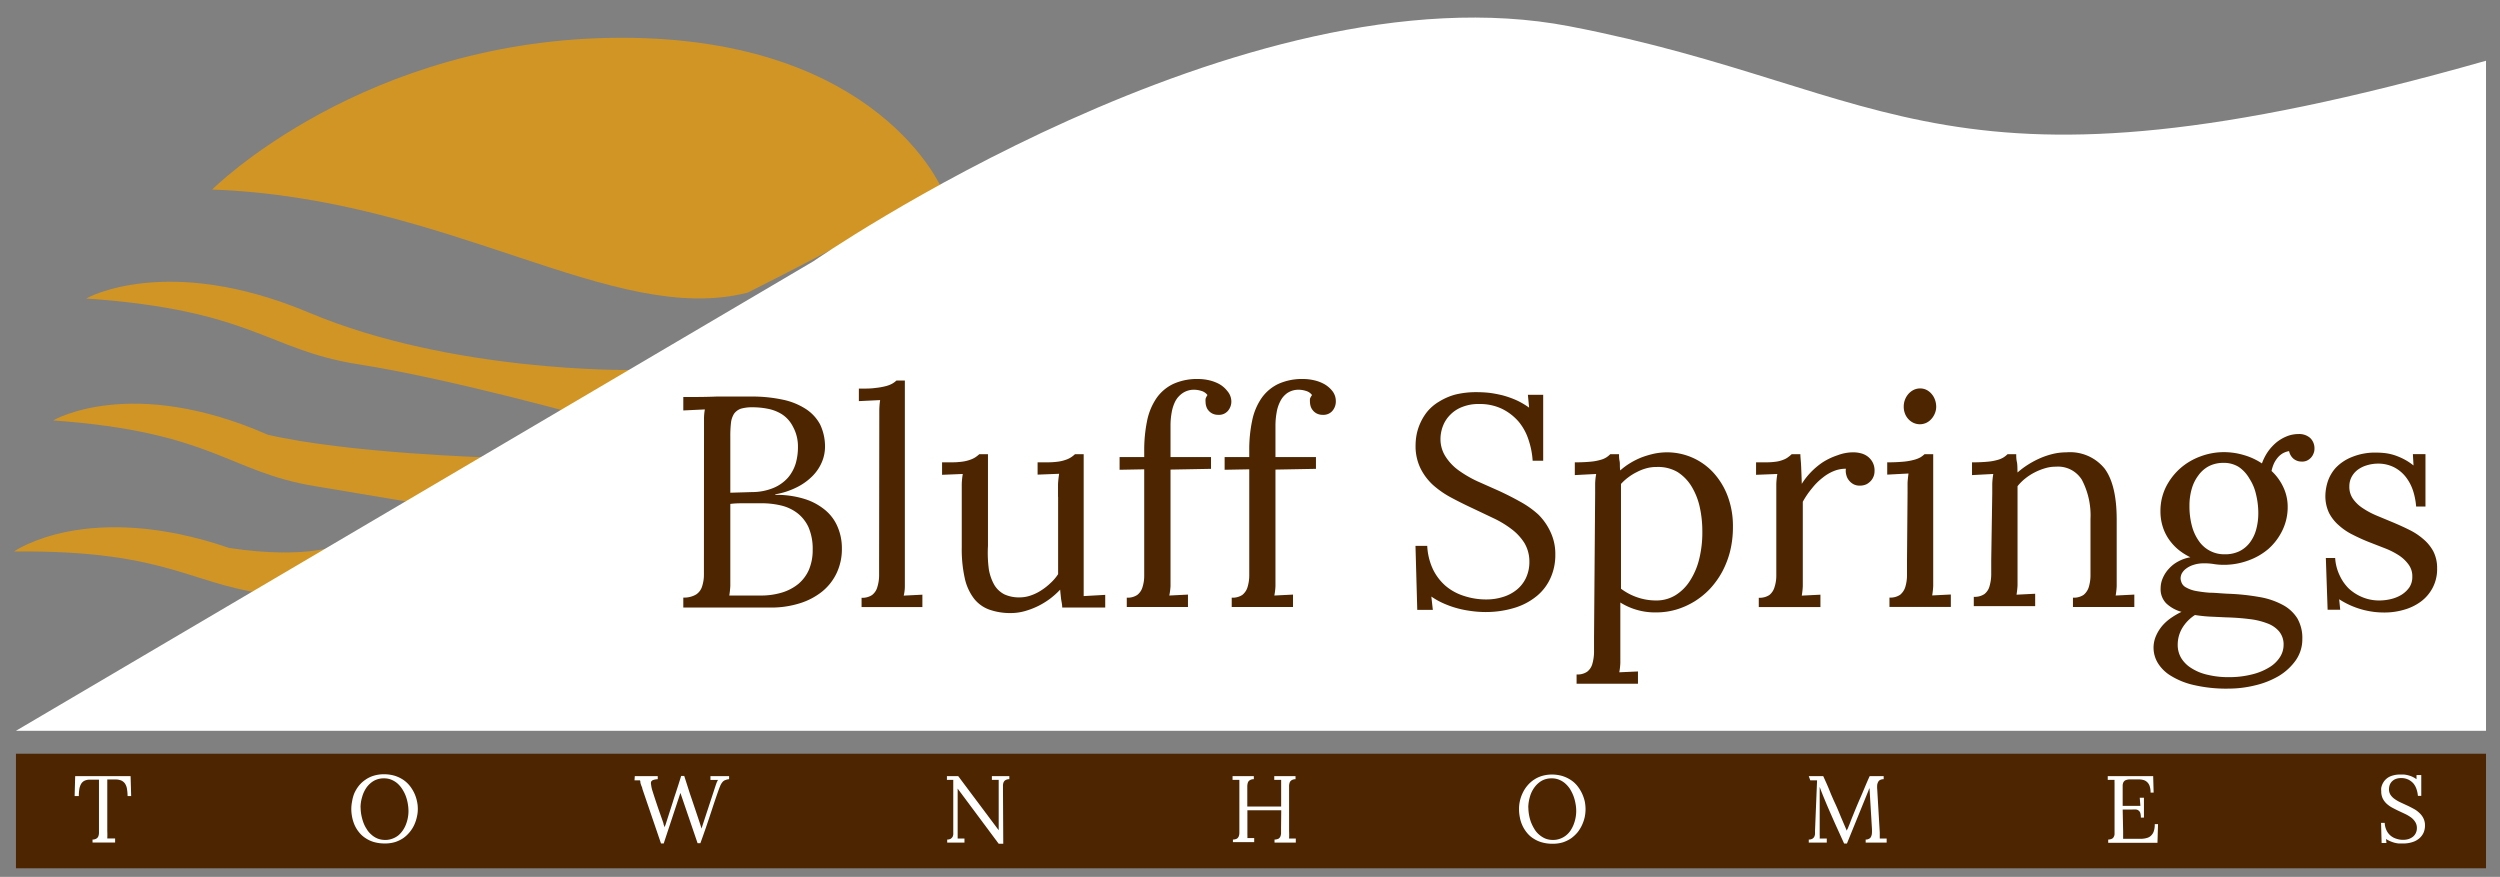 <svg id="Layer_1" data-name="Layer 1" xmlns="http://www.w3.org/2000/svg" viewBox="0 0 268 94"><rect x="0" y="0" width="268" height="94" fill="#808080" stroke="none"/><defs><style>.cls-1{fill:#d09525;}.cls-2{fill:#fff;}.cls-3{fill:#4d2501;}</style></defs><path class="cls-1" d="M22.74,20.32S39,4.05,66.64,4.05,101,20.32,101,20.32,90.59,26.15,80.15,31.37C65.72,35.06,48.22,21.24,22.74,20.32Z"/><path class="cls-1" d="M9.23,32s8.61-4.92,23.91,1.52,34.42,6.14,34.42,6.14l-5.1,4.91s-14.34-4-24.06-5.52S27.08,33.23,9.23,32Z"/><path class="cls-1" d="M5.7,45.07s8.29-4.92,23,1.53c8.59,2,23.94,2.45,23.94,2.45L45,54,33.79,52.12C24.43,50.59,22.9,46.31,5.7,45.07Z"/><path class="cls-1" d="M1.5,59.12s7.85-5.59,23.07-.38c8.74,1.31,12.1-.45,12.1-.45l-7.25,5.53h.66C20.62,63.07,18.74,58.94,1.5,59.12Z"/><path class="cls-2" d="M1.71,78.34,87.21,28S133.26-3.93,168.26,2.82s39.91,20.26,98.24,3.69V78.34Z"/><rect class="cls-3" x="1.71" y="80.8" width="264.79" height="12.28"/><path class="cls-2" d="M13.68,85.34a5.5,5.5,0,0,0-.07-.78A1.42,1.42,0,0,0,13.4,84a1,1,0,0,0-.4-.33,1.67,1.67,0,0,0-.64-.11H11.5v5.52a7.64,7.64,0,0,1,0,.8l.84,0v.44H9.92V90a.75.75,0,0,0,.42-.11.49.49,0,0,0,.21-.26,1.14,1.14,0,0,0,.06-.39V83.58h-1a1.27,1.27,0,0,0-.54.11.86.86,0,0,0-.36.32,1.62,1.62,0,0,0-.2.55,4.42,4.42,0,0,0-.06.78H8l.06-2.14H14l.06,2.14Z"/><path class="cls-2" d="M37.66,86.75a4.28,4.28,0,0,1,.09-.87A3.71,3.71,0,0,1,38,85a3.89,3.89,0,0,1,.48-.78,3.2,3.2,0,0,1,.69-.63,3.13,3.13,0,0,1,.88-.43A3.77,3.77,0,0,1,41.18,83a4,4,0,0,1,1.13.16,3.64,3.64,0,0,1,.91.43,3.2,3.2,0,0,1,.69.63,4.06,4.06,0,0,1,.49.78,3.88,3.88,0,0,1,.29.85,3.75,3.75,0,0,1,.1.87,3.58,3.58,0,0,1-.1.85,4,4,0,0,1-.28.85,3.53,3.53,0,0,1-.49.78,3.46,3.46,0,0,1-.68.64,3.5,3.5,0,0,1-.89.43,3.68,3.68,0,0,1-1.09.15,4.18,4.18,0,0,1-1.16-.15,3.17,3.17,0,0,1-.91-.42,2.74,2.74,0,0,1-.69-.62,3.29,3.29,0,0,1-.48-.77,4.1,4.1,0,0,1-.27-.86A4.46,4.46,0,0,1,37.66,86.75Zm1-.19a4.26,4.26,0,0,0,.07.78,5.41,5.41,0,0,0,.21.79,3.3,3.3,0,0,0,.36.73,2.33,2.33,0,0,0,.51.61,2.25,2.25,0,0,0,.66.42,2.18,2.18,0,0,0,.82.15,2.06,2.06,0,0,0,.76-.13,2.25,2.25,0,0,0,.63-.34,2.65,2.65,0,0,0,.48-.52,3.13,3.13,0,0,0,.35-.65,4.12,4.12,0,0,0,.21-.73,3.9,3.9,0,0,0,.07-.73,5,5,0,0,0-.08-.82,4.41,4.41,0,0,0-.23-.83,3.89,3.89,0,0,0-.38-.73,2.89,2.89,0,0,0-.51-.59,2.39,2.39,0,0,0-.65-.39,2,2,0,0,0-.78-.14,2.12,2.12,0,0,0-1.09.27,2.51,2.51,0,0,0-.79.73,3.27,3.27,0,0,0-.46,1A3.89,3.89,0,0,0,38.65,86.56Z"/><path class="cls-2" d="M68.05,83.2h2.46v.33a1.75,1.75,0,0,0-.47.08.42.42,0,0,0-.24.19.64.64,0,0,0,0,.33,3.22,3.22,0,0,0,.1.51c.19.61.43,1.34.71,2.16l.51,1.45c0,.14.09.29.14.45h0c0-.11.07-.23.11-.36l.12-.38.34-1.06c.19-.58.32-1,.41-1.29s.18-.54.26-.79.26-.79.52-1.64h.33l.62,1.94c.09.25.29.85.61,1.8s.53,1.58.62,1.9h0l1.28-3.9c.16-.49.26-.8.31-.93a2.22,2.22,0,0,1,.18-.38l-.81,0V83.2h2v.33a1.44,1.44,0,0,0-.42.1.69.69,0,0,0-.3.22,1.6,1.6,0,0,0-.25.44c-.08.18-.38,1-.88,2.53s-.91,2.7-1.23,3.57h-.3L72.94,85l-1.79,5.42h-.29l-2-5.86c0-.14-.09-.26-.12-.37a2.33,2.33,0,0,1-.09-.29c0-.09,0-.17-.05-.25l-.58,0Z"/><path class="cls-2" d="M107.55,90.45h-.49l-4.4-5.91h0l0,4.35v.51c0,.17,0,.33,0,.49l.73,0v.44h-1.85V90a.78.78,0,0,0,.37-.08.76.76,0,0,0,.2-.2.79.79,0,0,0,.08-.26,2.46,2.46,0,0,0,0-.26V83.6l-.68,0V83.2h1.21L107.06,89h0V84.33c0-.28,0-.53,0-.73l-.73,0V83.2h1.87v.33a.79.79,0,0,0-.43.11.52.52,0,0,0-.2.26,1.06,1.06,0,0,0-.05.38v.5Z"/><path class="cls-2" d="M137.35,86.86l-3.63,0v2.18c0,.18,0,.34,0,.47a2.63,2.63,0,0,1,0,.33l.73,0v.44h-2.28V90a.94.94,0,0,0,.43-.1.57.57,0,0,0,.2-.26,1.14,1.14,0,0,0,.06-.39c0-.15,0-.31,0-.49V83.94c0-.13,0-.24,0-.34l-.73,0V83.2h2.28v.33a.79.79,0,0,0-.43.11.49.49,0,0,0-.21.26,1.38,1.38,0,0,0-.06.38v2.18h3.63V84.33c0-.28,0-.53,0-.73l-.74,0V83.2h2.28v.33a.78.78,0,0,0-.42.11.49.49,0,0,0-.21.26,1.08,1.08,0,0,0-.06.38v4.81a7.64,7.64,0,0,1,0,.8l.72,0v.44h-2.28V90a1,1,0,0,0,.44-.1.57.57,0,0,0,.2-.26,1.14,1.14,0,0,0,.06-.39c0-.15,0-.31,0-.49Z"/><path class="cls-2" d="M162.84,86.75a3.94,3.94,0,0,1,.38-1.72,3.53,3.53,0,0,1,.49-.78,3.27,3.27,0,0,1,1.56-1.06,3.79,3.79,0,0,1,1.1-.16,3.93,3.93,0,0,1,1.12.16,3.64,3.64,0,0,1,.91.43,3,3,0,0,1,.69.63,4.06,4.06,0,0,1,.49.78,4.53,4.53,0,0,1,.3.85,4.36,4.36,0,0,1,.09.87,4.17,4.17,0,0,1-.09.85,4.06,4.06,0,0,1-.29.85,3.89,3.89,0,0,1-.48.78,3.83,3.83,0,0,1-.69.64,3.6,3.6,0,0,1-.88.43,3.78,3.78,0,0,1-1.09.15,4.13,4.13,0,0,1-1.16-.15,3.23,3.23,0,0,1-.92-.42,2.74,2.74,0,0,1-.69-.62,3.58,3.58,0,0,1-.75-1.63A4.46,4.46,0,0,1,162.84,86.75Zm1-.19a4.7,4.7,0,0,0,.28,1.57,4.5,4.5,0,0,0,.36.73,2.33,2.33,0,0,0,.51.61,2.55,2.55,0,0,0,.66.42,2.19,2.19,0,0,0,.83.15,2.09,2.09,0,0,0,.76-.13,2.19,2.19,0,0,0,.62-.34,2.42,2.42,0,0,0,.49-.52,3.64,3.64,0,0,0,.34-.65,4.12,4.12,0,0,0,.21-.73,3.9,3.9,0,0,0,.07-.73,4.12,4.12,0,0,0-.08-.82,4.41,4.41,0,0,0-.23-.83,4.54,4.54,0,0,0-.37-.73,2.93,2.93,0,0,0-.52-.59,2.25,2.25,0,0,0-.65-.39,2,2,0,0,0-.78-.14,2.15,2.15,0,0,0-1.09.27,2.59,2.59,0,0,0-.78.73,3.07,3.07,0,0,0-.47,1A4.27,4.27,0,0,0,163.83,86.56Z"/><path class="cls-2" d="M193.9,83.2h1.55c.24.53.46,1,.67,1.53s.42,1,.63,1.45.41.95.61,1.43l.62,1.45h0c0-.1.09-.2.13-.31s.09-.23.14-.35.09-.23.13-.34.09-.22.12-.31c.3-.74.6-1.48.93-2.23s.63-1.52,1-2.32h1.5v.33a.81.81,0,0,0-.33.06.46.46,0,0,0-.23.18,1,1,0,0,0-.13.34,2.89,2.89,0,0,0,0,.53l.27,4.61c0,.12,0,.23,0,.34v.3l.74,0v.44H200V90a.65.65,0,0,0,.37-.09.43.43,0,0,0,.21-.23,1,1,0,0,0,.09-.37,4.32,4.32,0,0,0,0-.51l-.26-4.33a1.11,1.11,0,0,1-.07.16l-.06.17-2.29,5.63h-.3L197,88.91c-.23-.5-.45-1-.67-1.5s-.44-1-.65-1.51-.42-1-.61-1.55v.44c0,.16,0,.35,0,.56s0,.43,0,.67,0,.48,0,.74,0,.52,0,.78,0,.52,0,.77,0,.49,0,.72v.45a2.54,2.54,0,0,1,0,.41l.76,0v.44h-1.93V90a.75.75,0,0,0,.37-.08.58.58,0,0,0,.21-.2,1,1,0,0,0,.09-.3c0-.11,0-.22,0-.35l.22-5.42-.73,0Z"/><path class="cls-2" d="M227.6,89.12v.48c0,.12,0,.23,0,.32l1.94,0a2.22,2.22,0,0,0,.6-.09,1,1,0,0,0,.45-.25,1.16,1.16,0,0,0,.3-.48,2.31,2.31,0,0,0,.1-.75h.35l-.06,2H226V90a.94.94,0,0,0,.38-.08.41.41,0,0,0,.21-.2.66.66,0,0,0,.09-.29c0-.11,0-.24,0-.38V84.33c0-.14,0-.27,0-.39a3.28,3.28,0,0,1,0-.34l-.73,0V83.2h4.87l.05,1.77h-.33a2.06,2.06,0,0,0-.1-.71,1,1,0,0,0-.28-.43.91.91,0,0,0-.41-.22,2.12,2.12,0,0,0-.52-.06l-.93,0a1.21,1.21,0,0,0-.44.09.49.49,0,0,0-.23.22.81.81,0,0,0-.08.37c0,.15,0,.32,0,.53v1.63h1.9l-.07-.87h.45v2.13h-.33a1.86,1.86,0,0,0-.05-.47.55.55,0,0,0-.45-.4,2.37,2.37,0,0,0-.41,0h-.15l-.89,0Z"/><path class="cls-2" d="M255.83,90.37h-.52l-.06-2.16h.39a2.09,2.09,0,0,0,.19.79,1.65,1.65,0,0,0,.43.57,1.7,1.7,0,0,0,.62.34,2.27,2.27,0,0,0,.75.12,2.1,2.1,0,0,0,.56-.08,1.67,1.67,0,0,0,.46-.24,1.13,1.13,0,0,0,.32-.4,1.2,1.2,0,0,0,.12-.55,1.16,1.16,0,0,0-.17-.63,1.77,1.77,0,0,0-.43-.48,4,4,0,0,0-.61-.37l-.7-.33c-.24-.11-.47-.23-.7-.35a3.1,3.1,0,0,1-.62-.43,2,2,0,0,1-.43-.57,1.73,1.73,0,0,1-.16-.78,1.67,1.67,0,0,1,0-.37,1.69,1.69,0,0,1,.13-.4,1.73,1.73,0,0,1,.24-.38,1.77,1.77,0,0,1,.38-.33,1.91,1.91,0,0,1,.54-.22,2.63,2.63,0,0,1,.72-.09l.42,0a3,3,0,0,1,.91.24,2.82,2.82,0,0,1,.44.26l0-.44h.51v2.23h-.36a2.88,2.88,0,0,0-.15-.72,1.89,1.89,0,0,0-.33-.61,1.75,1.75,0,0,0-.55-.42,1.73,1.73,0,0,0-.78-.16,1.55,1.55,0,0,0-.55.09,1.12,1.12,0,0,0-.66.64,1.44,1.44,0,0,0-.08.46,1.08,1.08,0,0,0,.16.6,1.71,1.71,0,0,0,.44.45,4,4,0,0,0,.62.36l.71.33c.24.11.47.23.71.36a2.71,2.71,0,0,1,.61.44,1.94,1.94,0,0,1,.44.58,1.73,1.73,0,0,1,.17.78,2,2,0,0,1-.16.78,1.79,1.79,0,0,1-.46.6,2.07,2.07,0,0,1-.75.4,3.1,3.1,0,0,1-1,.14l-.47,0a3.55,3.55,0,0,1-.47-.09,3.61,3.61,0,0,1-.46-.17,2.67,2.67,0,0,1-.41-.22Z"/><path class="cls-3" d="M75.47,46.4c0-.59,0-1.1,0-1.51s.05-.77.09-1L73.25,44V42.56c1.18,0,2.37,0,3.56-.05l3.73,0a15.52,15.52,0,0,1,3.35.33,7.26,7.26,0,0,1,2.49,1,4.54,4.54,0,0,1,1.54,1.67A5.48,5.48,0,0,1,88.44,48a4.24,4.24,0,0,1-.35,1.57,4.76,4.76,0,0,1-1,1.47,6.25,6.25,0,0,1-1.66,1.19,8.11,8.11,0,0,1-2.32.76v.06a10.07,10.07,0,0,1,3.11.43,6.46,6.46,0,0,1,2.24,1.2,4.69,4.69,0,0,1,1.34,1.82,5.78,5.78,0,0,1,.45,2.29,6,6,0,0,1-.57,2.66,5.67,5.67,0,0,1-1.59,2,7.33,7.33,0,0,1-2.41,1.24,10.13,10.13,0,0,1-3,.44H73.25V64.06a2.51,2.51,0,0,0,1.37-.33,1.58,1.58,0,0,0,.64-.85,4.06,4.06,0,0,0,.2-1.29c0-.5,0-1.05,0-1.66Zm2.71,17.44.89,0,1,0h1.49a7.68,7.68,0,0,0,2.27-.32,5.12,5.12,0,0,0,1.75-.92,4.16,4.16,0,0,0,1.14-1.53,5.39,5.39,0,0,0,.4-2.13,5.85,5.85,0,0,0-.46-2.45A4.07,4.07,0,0,0,85.47,55a4.65,4.65,0,0,0-1.77-.82,9,9,0,0,0-2.11-.23c-.64,0-1.22,0-1.75,0s-1,0-1.55.07v7.29c0,.59,0,1.08,0,1.49A8.83,8.83,0,0,1,78.18,63.84Zm2.51-20.18a4.34,4.34,0,0,0-1.26.15,1.53,1.53,0,0,0-.73.53,2.31,2.31,0,0,0-.34,1,12.32,12.32,0,0,0-.07,1.48v6l2.34-.07A6,6,0,0,0,83,52.27a4.27,4.27,0,0,0,1.51-1.11,4.32,4.32,0,0,0,.8-1.51,6.36,6.36,0,0,0,.23-1.81A4.38,4.38,0,0,0,85,45.73a3.4,3.4,0,0,0-1.16-1.31,4.45,4.45,0,0,0-1.53-.6A8.43,8.43,0,0,0,80.69,43.66Z"/><path class="cls-3" d="M94.26,45c0-.34,0-.66,0-1a8.2,8.2,0,0,1,.09-1.11L92.07,43V41.66c.71,0,1.29,0,1.76-.07a7.28,7.28,0,0,0,1.14-.2,2.91,2.91,0,0,0,.69-.27,2.2,2.2,0,0,0,.44-.33H97l0,20.92q0,.65,0,1.14t-.12,1l2-.1v1.33H92.36v-1a1.85,1.85,0,0,0,1.12-.29,1.61,1.61,0,0,0,.56-.82,4.35,4.35,0,0,0,.2-1.24c0-.48,0-1,0-1.59Z"/><path class="cls-3" d="M113.42,53.25q0-.8,0-1.35a10.46,10.46,0,0,1,.12-1.11l-2.31.09V49.56h1a8,8,0,0,0,1.18-.07,4,4,0,0,0,.84-.2,2.53,2.53,0,0,0,.57-.27,3.39,3.39,0,0,0,.42-.33h.93l0,12.19c0,.16,0,.38,0,.63s0,.53,0,.81,0,.55,0,.83,0,.53,0,.75l2.31-.13v1.36h-4.61c0-.37-.1-.71-.13-1s-.07-.62-.09-.92a8.75,8.75,0,0,1-1.12,1,8.51,8.51,0,0,1-1.29.78,8.3,8.3,0,0,1-1.41.53,5.55,5.55,0,0,1-1.44.2,6.75,6.75,0,0,1-2.31-.36,3.66,3.66,0,0,1-1.65-1.17,5.53,5.53,0,0,1-1-2.17,14.25,14.25,0,0,1-.33-3.34V52.88c0-.33,0-.68,0-1a7.93,7.93,0,0,1,.11-1.07l-2.22.09V49.56h1a7.76,7.76,0,0,0,1.16-.07,4,4,0,0,0,.84-.2,2.53,2.53,0,0,0,.57-.27,3.39,3.39,0,0,0,.42-.33h.93v9.84A13.31,13.31,0,0,0,106,61a5.11,5.11,0,0,0,.6,1.72,2.68,2.68,0,0,0,1.08,1,3.74,3.74,0,0,0,1.62.32,3.63,3.63,0,0,0,1.21-.21,4.85,4.85,0,0,0,1.12-.55,6.32,6.32,0,0,0,1-.79,5,5,0,0,0,.8-.94V53.25Z"/><path class="cls-3" d="M129.44,42.35a1.22,1.22,0,0,0-.64-.44,2.63,2.63,0,0,0-.75-.13,2.18,2.18,0,0,0-1.24.34A2.47,2.47,0,0,0,126,43a4.3,4.3,0,0,0-.4,1.24,7.84,7.84,0,0,0-.12,1.37V49h4.34v1.26l-4.34.08,0,11.36c0,.43,0,.81,0,1.14a6.83,6.83,0,0,1-.13,1l2-.1v1.33h-6.56v-1a1.85,1.85,0,0,0,1.12-.29,1.61,1.61,0,0,0,.56-.82,4,4,0,0,0,.19-1.24c0-.48,0-1,0-1.59l0-9.82-2.64.05V49h2.64v-.68a15.71,15.71,0,0,1,.31-3.22,6.68,6.68,0,0,1,1-2.41,4.61,4.61,0,0,1,1.8-1.53,6.13,6.13,0,0,1,2.7-.53,5.23,5.23,0,0,1,1.13.13,4.31,4.31,0,0,1,1.12.42,2.89,2.89,0,0,1,.85.74A1.73,1.73,0,0,1,132,43a1.53,1.53,0,0,1-.38,1.06,1.25,1.25,0,0,1-1,.41,1.4,1.4,0,0,1-.66-.14,1.28,1.28,0,0,1-.42-.34,1.1,1.1,0,0,1-.23-.44,1.36,1.36,0,0,1-.07-.42,1.72,1.72,0,0,1,0-.39A1.69,1.69,0,0,1,129.44,42.35Z"/><path class="cls-3" d="M140.65,42.35a1.22,1.22,0,0,0-.64-.44,2.69,2.69,0,0,0-.75-.13,2.16,2.16,0,0,0-1.24.34,2.37,2.37,0,0,0-.77.89,4,4,0,0,0-.4,1.24,7.84,7.84,0,0,0-.12,1.37V49h4.34v1.26l-4.34.08,0,11.36c0,.43,0,.81,0,1.14a6.76,6.76,0,0,1-.12,1l2-.1v1.33h-6.57v-1a1.88,1.88,0,0,0,1.13-.29,1.68,1.68,0,0,0,.56-.82,4.37,4.37,0,0,0,.19-1.24c0-.48,0-1,0-1.59l0-9.82-2.64.05V49h2.64v-.68a15,15,0,0,1,.31-3.22,6.51,6.51,0,0,1,1-2.41,4.61,4.61,0,0,1,1.8-1.53,6.13,6.13,0,0,1,2.7-.53,5.07,5.07,0,0,1,1.12.13,4.06,4.06,0,0,1,1.12.42,2.94,2.94,0,0,1,.86.74A1.73,1.73,0,0,1,143.2,43a1.53,1.53,0,0,1-.38,1.06,1.25,1.25,0,0,1-1,.41,1.4,1.4,0,0,1-.66-.14,1.28,1.28,0,0,1-.42-.34,1.26,1.26,0,0,1-.24-.44,1.75,1.75,0,0,1-.07-.42,2.58,2.58,0,0,1,0-.39A1.74,1.74,0,0,1,140.65,42.35Z"/><path class="cls-3" d="M153.6,65.38h-1.67l-.19-6.86H153A6.67,6.67,0,0,0,153.6,61a5.6,5.6,0,0,0,1.36,1.8,5.7,5.7,0,0,0,2,1.09,7.48,7.48,0,0,0,2.39.37A5.83,5.83,0,0,0,161.1,64a4.35,4.35,0,0,0,1.48-.77,3.6,3.6,0,0,0,1-1.27,4,4,0,0,0,.37-1.73,3.9,3.9,0,0,0-.52-2,5.59,5.59,0,0,0-1.38-1.5,10.85,10.85,0,0,0-1.95-1.18l-2.23-1.06c-.75-.35-1.5-.72-2.23-1.11a10,10,0,0,1-2-1.37,6.1,6.1,0,0,1-1.37-1.82,5.42,5.42,0,0,1-.52-2.47,6.3,6.3,0,0,1,.12-1.18,5.65,5.65,0,0,1,.42-1.26,5.53,5.53,0,0,1,.77-1.22,4.89,4.89,0,0,1,1.2-1A6.59,6.59,0,0,1,156,42.3a9.28,9.28,0,0,1,2.3-.26,12.82,12.82,0,0,1,1.34.07,13,13,0,0,1,1.44.27,10.45,10.45,0,0,1,1.45.51,8.12,8.12,0,0,1,1.39.81l-.13-1.38h1.64v7.07H164.3a8.71,8.71,0,0,0-.45-2.27,5.82,5.82,0,0,0-1.07-1.94A5.61,5.61,0,0,0,161,43.82a5.51,5.51,0,0,0-2.46-.51,4.62,4.62,0,0,0-1.77.31,3.55,3.55,0,0,0-1.29.83,3.44,3.44,0,0,0-.79,1.2,3.93,3.93,0,0,0-.27,1.45A3.44,3.44,0,0,0,155,49a5.41,5.41,0,0,0,1.39,1.44,12.32,12.32,0,0,0,2,1.16l2.25,1c.76.35,1.52.73,2.25,1.14a10.13,10.13,0,0,1,2,1.4A6.34,6.34,0,0,1,166.2,57a5.49,5.49,0,0,1,.53,2.48,5.93,5.93,0,0,1-.51,2.47,5.29,5.29,0,0,1-1.46,1.93,6.88,6.88,0,0,1-2.37,1.27,10.52,10.52,0,0,1-3.2.46,11,11,0,0,1-1.49-.11,11.2,11.2,0,0,1-1.51-.3,10.42,10.42,0,0,1-1.45-.52,7.79,7.79,0,0,1-1.3-.73Z"/><path class="cls-3" d="M171,52.88c0-.33,0-.68,0-1a6.58,6.58,0,0,1,.11-1.07l-2.29.12V49.56a16,16,0,0,0,1.72-.07,5.42,5.42,0,0,0,1.06-.2,2.15,2.15,0,0,0,.62-.27,2.6,2.6,0,0,0,.4-.33h.94c0,.21,0,.46.06.74s0,.62.07,1a7.22,7.22,0,0,1,1.07-.79,8.08,8.08,0,0,1,1.25-.62,10.14,10.14,0,0,1,1.33-.39,6.88,6.88,0,0,1,1.35-.14,6.74,6.74,0,0,1,4.94,2.13,7.79,7.79,0,0,1,1.56,2.52,9.11,9.11,0,0,1,.58,3.36,10.73,10.73,0,0,1-.3,2.58,9.75,9.75,0,0,1-.86,2.23,9,9,0,0,1-1.31,1.82,8.35,8.35,0,0,1-1.68,1.36,8.2,8.2,0,0,1-1.94.86,7.59,7.59,0,0,1-2.12.3,7,7,0,0,1-3.86-1.06v5.34c0,.43,0,.81,0,1.14a7.83,7.83,0,0,1-.11,1l2-.09v1.32h-6.58v-1a1.81,1.81,0,0,0,1.13-.29,1.59,1.59,0,0,0,.55-.81,4.83,4.83,0,0,0,.19-1.24c0-.49,0-1,0-1.59Zm6.56-2.82a4.06,4.06,0,0,0-1.1.15,5,5,0,0,0-1,.4,5.43,5.43,0,0,0-.92.57,5.22,5.22,0,0,0-.77.7c0,.08,0,.18,0,.29s0,.29,0,.56v1.11c0,.48,0,1.12,0,1.92s0,1.8,0,3,0,2.65,0,4.35a6.31,6.31,0,0,0,1.76.93,6.16,6.16,0,0,0,2,.33,3.9,3.9,0,0,0,2.06-.55,4.87,4.87,0,0,0,1.56-1.54,7.62,7.62,0,0,0,1-2.33,11.89,11.89,0,0,0,.34-3,12,12,0,0,0-.27-2.56,7.3,7.3,0,0,0-.87-2.22,4.76,4.76,0,0,0-1.52-1.57A4.14,4.14,0,0,0,177.6,50.06Z"/><path class="cls-3" d="M197.88,50.25a3.29,3.29,0,0,0-1.25.23,4.59,4.59,0,0,0-1.23.72,6.4,6.4,0,0,0-1.14,1.13,8.77,8.77,0,0,0-1,1.46l0,7.92c0,.43,0,.81,0,1.14a8.16,8.16,0,0,1-.11,1l2-.1v1.33h-6.61v-1a1.9,1.9,0,0,0,1.13-.29,1.66,1.66,0,0,0,.55-.82,4,4,0,0,0,.2-1.24q0-.72,0-1.59V52.87c0-.34,0-.68,0-1a8,8,0,0,1,.11-1.06l-2.28.09V49.56h1a7.44,7.44,0,0,0,1.15-.07,3.2,3.2,0,0,0,.76-.2,2,2,0,0,0,.51-.27,4.12,4.12,0,0,0,.4-.33h.93c0,.34.06.76.08,1.26s.05,1.14.07,1.92a7.48,7.48,0,0,1,.93-1.2,7.92,7.92,0,0,1,1.28-1.09A7,7,0,0,1,197,48.8a4.68,4.68,0,0,1,1.69-.31,3.13,3.13,0,0,1,.86.12,2,2,0,0,1,.72.37,1.84,1.84,0,0,1,.68,1.54,1.52,1.52,0,0,1-.08.49,1.56,1.56,0,0,1-.28.5,1.8,1.8,0,0,1-.5.4,1.65,1.65,0,0,1-.74.15,1.38,1.38,0,0,1-.65-.15,1.51,1.51,0,0,1-.49-.41,1.41,1.41,0,0,1-.28-.56A1.6,1.6,0,0,1,197.88,50.25Z"/><path class="cls-3" d="M204.49,52.88c0-.33,0-.66,0-1s.05-.69.1-1.12l-2.28.12V49.56a17,17,0,0,0,1.75-.07,6.3,6.3,0,0,0,1.13-.2,2.91,2.91,0,0,0,.69-.27,2.88,2.88,0,0,0,.43-.33h.93v13c0,.43,0,.81,0,1.14a8.16,8.16,0,0,1-.11,1l2-.1v1.33h-6.58v-1a1.88,1.88,0,0,0,1.13-.29,1.75,1.75,0,0,0,.56-.82,4.37,4.37,0,0,0,.19-1.24q0-.72,0-1.59Zm3.07-9.29a1.81,1.81,0,0,1-.15.74,2,2,0,0,1-.39.61,1.66,1.66,0,0,1-.55.4,1.63,1.63,0,0,1-1.32,0,1.69,1.69,0,0,1-.56-.4,1.8,1.8,0,0,1-.38-.61,2,2,0,0,1-.13-.74,2.05,2.05,0,0,1,.52-1.38,1.87,1.87,0,0,1,.56-.42,1.57,1.57,0,0,1,.68-.15,1.53,1.53,0,0,1,.67.15,1.79,1.79,0,0,1,.54.42,1.93,1.93,0,0,1,.37.62A2.14,2.14,0,0,1,207.56,43.59Z"/><path class="cls-3" d="M213.57,52.88c0-.33,0-.68,0-1a7.93,7.93,0,0,1,.11-1.07l-2.28.12V49.56a16.12,16.12,0,0,0,1.72-.07,5.42,5.42,0,0,0,1.06-.2,2.28,2.28,0,0,0,.62-.27,2.69,2.69,0,0,0,.41-.33h.93c0,.25,0,.52.07.83s.05.69.07,1.13a8.89,8.89,0,0,1,1.14-.85,9.53,9.53,0,0,1,1.3-.69,8.7,8.7,0,0,1,1.39-.46,6.29,6.29,0,0,1,1.41-.16,4.76,4.76,0,0,1,4.1,1.75q1.29,1.75,1.29,5.46v6c0,.43,0,.81,0,1.14a8.16,8.16,0,0,1-.11,1l2-.1v1.33h-6.58v-1a1.9,1.9,0,0,0,1.13-.29,1.75,1.75,0,0,0,.56-.82,4.37,4.37,0,0,0,.19-1.24q0-.72,0-1.59v-4.5a8.21,8.21,0,0,0-.92-4.19,3,3,0,0,0-2.8-1.41,3.83,3.83,0,0,0-1.16.17,6.39,6.39,0,0,0-1.12.45,6,6,0,0,0-1,.65,5.3,5.3,0,0,0-.82.82c0,.19,0,.39,0,.61v.65l0,8.23c0,.43,0,.81,0,1.14a8.16,8.16,0,0,1-.11,1l2-.1v1.33h-6.58v-1a1.88,1.88,0,0,0,1.13-.29,1.6,1.6,0,0,0,.55-.82,4.76,4.76,0,0,0,.19-1.24c0-.48,0-1,0-1.59Z"/><path class="cls-3" d="M245.39,48.36a2.06,2.06,0,0,0-.72.26,2.17,2.17,0,0,0-.55.5,2.88,2.88,0,0,0-.39.65,4,4,0,0,0-.22.72,5.55,5.55,0,0,1,1.26,1.73,4.9,4.9,0,0,1,.47,2.11,5.67,5.67,0,0,1-.56,2.51,6.33,6.33,0,0,1-1.5,2A6.89,6.89,0,0,1,241,60.09a7.56,7.56,0,0,1-2.59.46,6.77,6.77,0,0,1-1.07-.08,5.85,5.85,0,0,0-1.09-.08,3.42,3.42,0,0,0-1.09.16,2.56,2.56,0,0,0-.84.43,1.61,1.61,0,0,0-.45.53,1.32,1.32,0,0,0-.11.45,1.16,1.16,0,0,0,.07.4,1,1,0,0,0,.51.61,3.3,3.3,0,0,0,1,.37,13.28,13.28,0,0,0,1.54.2c.59,0,1.26.08,2,.11a23.85,23.85,0,0,1,3.32.35,8.06,8.06,0,0,1,2.5.84,4.14,4.14,0,0,1,1.57,1.44,4.2,4.2,0,0,1,.54,2.2,3.94,3.94,0,0,1-.7,2.3,6.07,6.07,0,0,1-1.83,1.69,9.09,9.09,0,0,1-2.53,1,11.94,11.94,0,0,1-2.84.35,15.29,15.29,0,0,1-3.71-.38,8,8,0,0,1-2.49-1,4.1,4.1,0,0,1-1.41-1.4,3.16,3.16,0,0,1-.15-2.93,4.33,4.33,0,0,1,.71-1.1,5.13,5.13,0,0,1,1-.85,8.24,8.24,0,0,1,1-.57,3.86,3.86,0,0,1-1.64-.91,2.16,2.16,0,0,1-.6-1.62,2.71,2.71,0,0,1,.24-1.11,3.48,3.48,0,0,1,.66-1,3.61,3.61,0,0,1,1-.77,4.19,4.19,0,0,1,1.29-.44,6.7,6.7,0,0,1-1.33-.85,5.68,5.68,0,0,1-1-1.11,5.08,5.08,0,0,1-.65-1.37,5.41,5.41,0,0,1-.23-1.59,5.8,5.8,0,0,1,.59-2.62,6.73,6.73,0,0,1,1.54-2,6.81,6.81,0,0,1,2.18-1.28,7.1,7.1,0,0,1,2.48-.45,7.49,7.49,0,0,1,2.14.31,6.92,6.92,0,0,1,1.95.9,5.34,5.34,0,0,1,.64-1.26,5.21,5.21,0,0,1,.92-1,4.31,4.31,0,0,1,1.11-.65,3.35,3.35,0,0,1,1.25-.24,1.76,1.76,0,0,1,1.26.43,1.54,1.54,0,0,1,.45,1.18,1.15,1.15,0,0,1-.08.42,1.37,1.37,0,0,1-.67.79,1.22,1.22,0,0,1-.65.13,1.34,1.34,0,0,1-.89-.34A1.46,1.46,0,0,1,245.39,48.36Zm-6.76,17.82-1.74-.08a15.8,15.8,0,0,1-1.59-.17,4.28,4.28,0,0,0-1.37,1.41,3.52,3.52,0,0,0-.48,1.78,2.75,2.75,0,0,0,.38,1.43,3.31,3.31,0,0,0,1.11,1.09,5.35,5.35,0,0,0,1.73.7,9.25,9.25,0,0,0,2.26.25,9.79,9.79,0,0,0,2.47-.29,6.44,6.44,0,0,0,1.85-.75,3.46,3.46,0,0,0,1.15-1.09,2.42,2.42,0,0,0,.4-1.31,2.18,2.18,0,0,0-.47-1.45,3,3,0,0,0-1.29-.88,7.76,7.76,0,0,0-1.95-.46Q240,66.22,238.63,66.18Zm-.29-16.56a3.36,3.36,0,0,0-1.54.35,3.29,3.29,0,0,0-1.14,1,4.36,4.36,0,0,0-.71,1.45,6.4,6.4,0,0,0-.24,1.79,8.22,8.22,0,0,0,.25,2.12,5,5,0,0,0,.74,1.64,3.29,3.29,0,0,0,2.8,1.45,3.52,3.52,0,0,0,1.57-.33,3.19,3.19,0,0,0,1.11-.92,4.06,4.06,0,0,0,.68-1.4,6.57,6.57,0,0,0,.23-1.76,8.48,8.48,0,0,0-.24-2,5.12,5.12,0,0,0-.71-1.7A3.77,3.77,0,0,0,240,50.06,3,3,0,0,0,238.34,49.62Z"/><path class="cls-3" d="M255.07,64.37a5.26,5.26,0,0,0,1.24-.15,3.89,3.89,0,0,0,1.13-.46,2.89,2.89,0,0,0,.84-.79,2,2,0,0,0,.32-1.14,2.1,2.1,0,0,0-.4-1.31,4,4,0,0,0-1.06-1,8.29,8.29,0,0,0-1.49-.75l-1.72-.67c-.58-.23-1.15-.49-1.7-.77a6.52,6.52,0,0,1-1.49-1A4.5,4.5,0,0,1,249.68,55a4.2,4.2,0,0,1-.4-1.88,5.27,5.27,0,0,1,.25-1.48,4.16,4.16,0,0,1,.89-1.52A4.86,4.86,0,0,1,252.11,49a6.52,6.52,0,0,1,2.68-.48,7.91,7.91,0,0,1,.94.06,5.43,5.43,0,0,1,1,.23,7.13,7.13,0,0,1,1,.43,6.32,6.32,0,0,1,1,.66l-.07-1.22h1.35V54.3h-1a7.38,7.38,0,0,0-.32-1.66,4.89,4.89,0,0,0-.76-1.47,3.8,3.8,0,0,0-1.25-1.06A3.73,3.73,0,0,0,255,49.7a4.2,4.2,0,0,0-1.34.2,3,3,0,0,0-1,.53,2.37,2.37,0,0,0-.61.78,2.16,2.16,0,0,0-.2.93,2.23,2.23,0,0,0,.4,1.35,3.81,3.81,0,0,0,1.06,1,8.56,8.56,0,0,0,1.51.8l1.73.72c.59.25,1.17.51,1.73.79a7,7,0,0,1,1.51,1,4.51,4.51,0,0,1,1.07,1.32,3.92,3.92,0,0,1,.4,1.8,4.3,4.3,0,0,1-.49,2.11,4.36,4.36,0,0,1-1.28,1.48,5.55,5.55,0,0,1-1.8.86,7.31,7.31,0,0,1-2,.29,8.84,8.84,0,0,1-4.93-1.42l.11,1.12h-1.35l-.19-5.54h1a5,5,0,0,0,.47,1.84,4.78,4.78,0,0,0,1,1.44,4.87,4.87,0,0,0,1.5.94A4.62,4.62,0,0,0,255.07,64.37Z"/></svg>